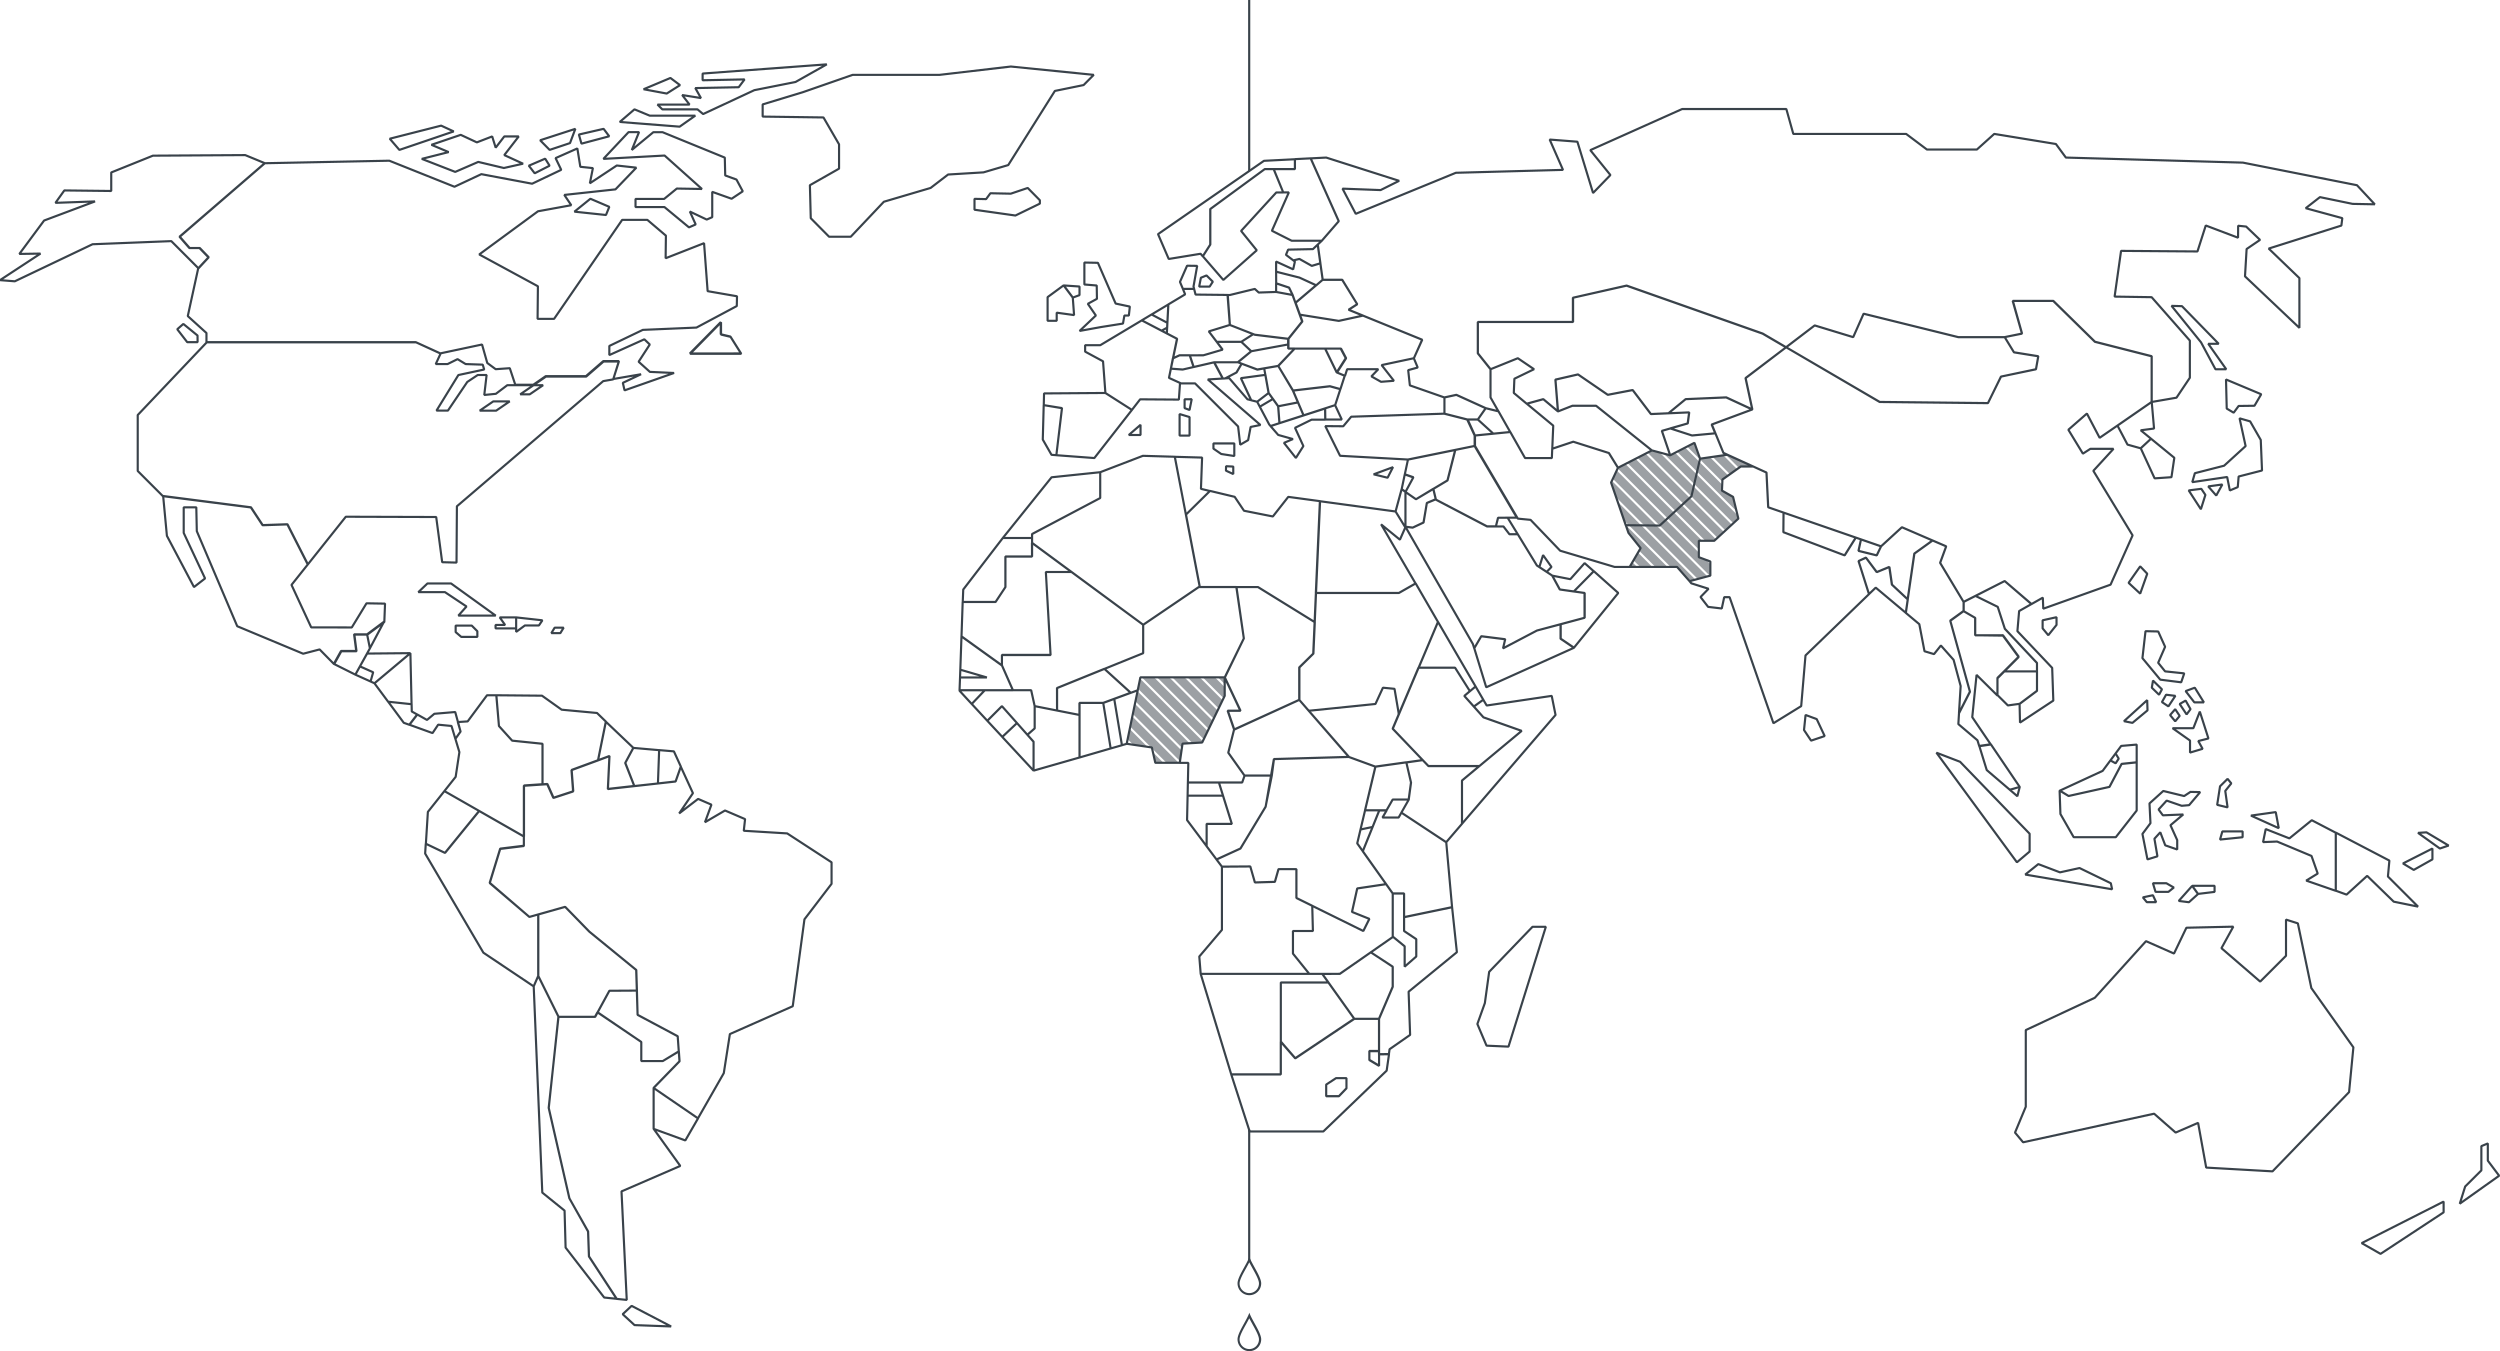 <svg xmlns="http://www.w3.org/2000/svg" viewBox="0 0 1161.73 627.99"><defs><style>.cls-1{fill:#9ca0a4;}.cls-2{fill:none;stroke:#39424a;stroke-linejoin:bevel;}.cls-3{fill:#39424a;}</style></defs><title>Asset 9</title><g id="Layer_2" data-name="Layer 2"><g id="_2012" data-name="2012"><polygon class="cls-1" points="789.98 213.14 789.98 213.14 789.98 213.14 789.92 213.43 800.36 223.87 800.41 222.81 803.07 220.92 794.62 212.47 789.98 213.14 789.98 213.14"/><polygon class="cls-1" points="792.41 251.27 796.6 251.27 797.36 250.57 781.51 234.72 778.58 237.44 792.41 251.27"/><polygon class="cls-1" points="789.43 255.37 789.43 251.27 789.43 251.27 790.99 251.27 777.84 238.12 774.9 240.84 789.43 255.37"/><polygon class="cls-1" points="806.96 237.55 805.34 230.89 800.18 227.97 800.3 225.23 789.65 214.58 788.59 219.17 806.96 237.55"/><polygon class="cls-1" points="762.16 263.45 767.81 263.45 761.14 256.78 759.06 260.36 762.16 263.45"/><polygon class="cls-1" points="756.65 247.47 756.71 247.64 762.35 254.71 762.35 254.71 762.35 254.71 761.66 255.89 769.23 263.45 774.88 263.45 755.5 244.06 755.48 244.06 756.65 247.47"/><polygon class="cls-1" points="803.89 220.34 807.2 217.99 800.8 211.58 795.85 212.29 803.89 220.34"/><polygon class="cls-1" points="776.3 263.45 779.31 263.45 785.12 270.06 787.84 269.34 762.64 244.13 756.93 244.08 776.3 263.45"/><polygon class="cls-1" points="771.21 244.22 794.54 267.55 794.79 267.48 794.79 262.15 792.82 260.17 789.43 258.89 789.43 258.89 789.43 256.79 774.17 241.52 771.24 244.22 771.21 244.22"/><polygon class="cls-1" points="805.46 243.12 807.8 240.97 807.42 239.42 788.33 220.32 787.27 224.92 805.46 243.12"/><polygon class="cls-1" points="760.74 263.45 758.54 261.25 757.27 263.45 760.74 263.45"/><polygon class="cls-1" points="798.1 249.89 801.04 247.18 785.19 231.33 782.25 234.04 798.1 249.89"/><polygon class="cls-1" points="802.03 211.4 808.03 217.4 808.92 216.76 813.05 216.76 811.7 215.41 802.7 211.31 802.03 211.4"/><polygon class="cls-1" points="788.96 269.04 793.42 267.85 769.78 244.21 764.07 244.15 788.96 269.04"/><polygon class="cls-1" points="785.92 230.65 801.78 246.5 804.73 243.79 787 226.07 785.95 230.62 785.92 230.65"/><polygon class="cls-1" points="787.38 205.78 784 207.51 789.92 213.43 789.98 213.14 787.38 205.78"/><polygon class="cls-1" points="767.61 209.31 767.61 209.31 765.61 210.34 785.92 230.65 785.95 230.62 787 226.07 771.2 210.26 767.61 209.31 767.61 209.31"/><polygon class="cls-1" points="751.87 217.37 751.85 217.38 751.72 217.66 774.9 240.84 777.84 238.12 755.33 215.61 751.88 217.38 751.87 217.37"/><polygon class="cls-1" points="776.11 211.58 773.13 210.78 787.27 224.92 788.33 220.32 778.4 210.4 776.11 211.58 776.11 211.58"/><polygon class="cls-1" points="788.59 219.17 789.65 214.58 783.07 207.99 779.33 209.91 788.59 219.17"/><polygon class="cls-1" points="748.65 224.26 751.01 231.09 764.07 244.15 769.78 244.2 749.02 223.44 748.65 224.24 748.65 224.26"/><polygon class="cls-1" points="778.57 237.44 781.51 234.72 760 213.21 756.26 215.13 778.57 237.44"/><polygon class="cls-1" points="771.21 244.22 771.24 244.22 774.16 241.52 751.27 218.62 749.47 222.48 771.21 244.22"/><polygon class="cls-1" points="782.25 234.04 785.19 231.33 764.68 210.82 760.94 212.73 782.25 234.04"/><polygon class="cls-1" points="756.92 244.07 762.64 244.13 751.75 233.24 754.73 241.88 756.92 244.07"/><polygon class="cls-1" points="566.03 314.81 569.14 317.92 569.14 314.81 566.03 314.81"/><polygon class="cls-1" points="534.91 347.33 535.26 347.38 535.35 347.77 542.1 354.52 547.76 354.52 526.19 332.95 525.22 337.64 534.91 347.33"/><polygon class="cls-1" points="568.61 324.46 569.14 323.38 569.14 319.33 564.61 314.81 558.96 314.81 568.61 324.46"/><polygon class="cls-1" points="559.4 343.54 561.25 339.73 536.33 314.81 530.67 314.81 559.4 343.54"/><polygon class="cls-1" points="526.63 346.12 533.25 347.08 524.98 338.81 524.01 343.5 526.63 346.12"/><polygon class="cls-1" points="524.98 345.88 523.77 344.68 523.57 345.68 524.98 345.88"/><polygon class="cls-1" points="548.36 353.71 549.07 348.76 527.4 327.09 526.43 331.78 548.36 353.71"/><polygon class="cls-1" points="561.71 338.77 563.55 334.96 543.4 314.81 537.74 314.81 561.71 338.77"/><polygon class="cls-1" points="549.25 347.52 549.52 345.6 552.79 345.41 528.61 321.23 527.64 325.92 549.25 347.52"/><polygon class="cls-1" points="564.01 334 565.85 330.19 550.47 314.81 544.82 314.81 564.01 334"/><polygon class="cls-1" points="540.68 354.52 535.76 349.6 536.87 354.52 540.68 354.52"/><polygon class="cls-1" points="566.31 329.23 568.15 325.42 557.54 314.81 551.89 314.81 566.31 329.23"/><polygon class="cls-1" points="554.13 345.33 558.67 345.07 558.95 344.49 529.81 315.36 528.85 320.06 554.13 345.33"/><path class="cls-2" d="M625.69,505.75l-3.51,3.66h-5.91V504l4.58-3h4.84v4.69ZM640.84,490v5.31l-4.51-2.71v-4.13h4.51v-15H629.31l-27.41,18.36-6.74-7.74v15.21h-23l8.55,26.48h34.23l29.43-28.26,1.1-7.64-4.61.08ZM222.92,190.83l6.31-4.31h7.62l-6.29,4.31ZM280.47,168l-8.07,7H253.71l-5.79,4h4.46l-6.21,4.24h-4.43l6.19-4.24h-12.2L230.43,183l-5.39.54,1.08-9.28H222l-4.86,3.23-9,13.32h-5.31L213,174.28,225,171.71l-.68-2.26-7.94-.27-3.76-2.29L208,169.17h-5.51l2.25-4.87-11.4-5.22H96.07L64,192.86v26l11.69,11.69,40.89,5.26,5.45,8.27,11.5-.4,9.49,18.64,17.68-22.2,42,.13,2.78,21,6.66.18.18-26.16,68-58.17,4.63-.8,2.63-8.29h-7.27Zm40.24-3.6h23.75l-4.94-7.86-4.46-1.06V149.8ZM144.62,291.54l-9.16-19.74,7.61-9.55-9.49-18.64-11.5.4-5.45-8.27-40.89-5.26.08.08L77.56,249l12.58,23.8,5.15-4-9.92-21.15v-11.9h5.85l.23,11.07L110.24,291l30.64,12.78,7.65-2,6.73,6.86,3.35-6h7.06l-1-7.74h6.05l7.87-5.86.33-8.54-8.61-.15-6.84,11.22ZM471.85,100.15l11.37-5.53V93.06l-5.64-5.72L469.7,90l-9.47-.2-2,2.73-5.39-.13v5.06ZM573.09,220.29l0-3.48-3.35-.16-.05,2.06ZM354.4,48.52v5.66l28.26.4,7.24,12.49v11.3l-13.55,7.7.4,15.33,8.52,8.61h10.07l15.38-16.26,21.72-6.41,8.14-6.24,16.44-1,11.5-3.39,21.67-34.45,13.35-2.73,4.71-4.74-38.51-3.87L436.48,34.8H396.19L373,42.87ZM997.81,266.61l-3.28-3.43-5.39,7.67,5.39,5Zm-51.71-95,1.08-6.05-11.3-1.82-4.31-7.06H910l-44-10.89-4.84,10.89-17.89-5.45L830,161.37l43.49,25.4,50.31.54L929.83,175Zm9.55,115.2-6.46,1.43V292l2.63,3.18,3.83-4.79ZM931.56,156.65l4.31,7.06,11.3,1.82-1.08,6.05L929.86,175l-6.09,12.34-50.31-.54L830,161.37l-18.82,14.34,3.13,14.56-18.84,7,5.39,13.18,20,9.14.8,16.14,52.46,18.14,9.67-8.86,20.59,8.86-2.83,7.67,10.9,18.16L931.56,270,944,280.72l5.29-3,.2,5.14,31.27-11.17L991,248.79l-18.24-30,9.37-10.22H971.37l-3.46,2.24-6.76-11.11,8.62-7.53,5.91,11.28,8.29-5.7,15.91-11V165.52l-26.36-6.72-19.37-19H935.35l4.28,15.2Zm108.71,32,7.37-.1,3.13-5.35-16.36-6.86.33,13.52,3.23,1.92Zm-20.34,31.24-1.2,4.16,16.21-2.39,1.25,6.26,3.68-1.56.4-4.93,10.87-2.79-.58-14.21-4.94-8.62-4.91-1.42,2.81,12.91-10,9.11Zm-2.86,8,5.86-.74,1.9,2.83-2.1,6.66Zm15.63-2.76-2.83,5.14-3.73-4.24ZM1015,312.91l-8.89-.93-3.23-4,3.23-7.42-3.21-7.12L997,293.3l-1.43,12.53,8.29,10,9.72,1.23Zm-28,22.22,3.93.78,7-5.81-.15-4.76Zm30.69,9v5.59l5.84-1.75-2-3.61,4.71-1.2-4-12.5-3,7.72h-9.67Zm-17.21-27.88,4.16,4.08-1.35,2.51-3.36-3.28Zm4.16,10,3,2,3.23-4.89-4.31-.53Zm11-5.11,4.06,5.24h4.43l-4.23-6.81Zm0,4.41,2.28,4-1.83,2.43-3.21-4.84Zm-4.84,4,2.08,3.13-2.08,2.51-2.38-2.91Zm7.89,82.08,2.73,3.76,7.67-.93v-2.83Zm-61.61-44.19.38,10.82,6.16,10.77H983.2l9.7-12.38V354.23l-7,.73-5.66,10.7-19,4.23-4.08-2.48Zm-13.93,28.26v-8.27L910.84,354l-11-4.23,37.41,50.93Zm37.73,14.73.6,2.81-40.36-6.84,6.06-4.86,10.07,3.83,9.09-2Zm25.81,0h-6.24l1.2,4h6l2.51-2ZM995.78,417l1.83,2.23h4.33l-1.5-3.23Zm22.9-5.34-6.24,7,4.74.6,4.23-3.81Zm-20.77-12.3,4.63-1.43-1.4-8.17,2.73-3,2.3,6.06,5.56,1.93v-4.36l-3.13-6.91,5.94-5-9.47.4-2-2.71,3.76-4.13,7,2.41,3.43-.3,5.14-6.06-4.51-.1-2.93,1.93-9.7-2.36-6.41,5.79.45,9.17-3.73,5Zm34.8-13-1.08,3.78,10.5-1.08v-2.71Zm2.43-24.43-3.51,3.46L1030.3,374l4.84,1.18-1.08-7.64,2.81-3.51Zm23.78,22.92-1.4-7.47L1046,379Zm-.78,6.21,16,6.69,2.88,8.19-5.34,3.26,13.73,4.76v-27l-11.15-5.81-10.4,8.44-11-4.33-1.23,6.06Zm-47.75-178.33-10.82-8.86-4.79,4.42,6.46,14,7.82-.54Zm-10.82-8.86-4.79-3.92,6.19-.81-1.08-12.37-15.91,11,4.66,8.84,6.14,1.72ZM985.7,346.62l-8.62,11.6-19.89,9.19,4.08,2.48,19-4.23L985.9,355l7-.73V346Zm-65.94,0,3.46,11.22L937.45,370l1.1-4.31-13.43-19.84Zm170.67,69.1L1100,407,1112.35,419l11.3,2.3-14-14,.68-7.39-24.9-13v27Zm26.21-14.48,5,3,8.69-4.89V394.3Zm7-14.21,10.15,7.27,4.06-1.38-10.3-6.14ZM912.47,279.71l-10.9-18.16,2.81-7.67-6.31-2.71-8.47,6.09-4,27.53,6.29,5.26,2.41,12.58,4.43,1.33,3.18-4,5.91,6.66,3.28,12.18-.78,12.58,5.09-10-9.14-33,6.19-4.48Zm18.29,15.48,7.32,9.95L931.24,312h15.33v-3.91l-14.93-15.88L928.33,282,918,276.92l-5.49,2.78V284l5.36,3.13v8.09Zm-12.93,0V287.1L912.47,284l-6.19,4.48,9.14,33-5.09,10-.3,5,8.87,7.52.85,2.76,5.36-.8-8.62-12.7,2-19.64,9.7,9.6v-8l9.87-9.9-7.32-9.95ZM928.21,315v8l4.84,4.81,5.44-.75,8.09-6.06V312H931.24Zm3.43-22.82,14.93,15.88v13l-8.09,6.06.2,8.67,15.48-10.22-.53-15.21-16.16-17.06.8-9.35,5.76-3.26L931.56,270,918,276.92,928.33,282Zm-64.56-33.07-3.43,1.6,4.86,15.36,3.13-3,14,11.73.9-6.26-7.34-6.86-1.2-8.22-5.86,2.41Zm5-1.05-8.47-2.1,1.18-5.31-2.43-.84-5.19,8.26L828.72,247.3l.08-9.1-7.12-2.47-.8-16.14-6.21-2.83h-5.74l-8.52,6.05-.23,5.15,5.16,2.92L807.8,241l-11.2,10.31h-7.17v7.62l5.36,2v6.56l-9.67,2.58.83,1,8,2.53-3.73,3.83,3.53,4.58,6.34.75,1.13-5.26,2.51,0,20.37,58.58L837,328.13l2-23.55L868.5,276.1l-4.86-15.36,3.43-1.6,5,6.71,5.86-2.41,1.2,8.22,7.34,6.86,3.08-21.27,8.47-6.09L883.81,245l-9.67,8.86ZM828.79,238.2l-.08,9.1,28.49,10.79,5.19-8.26Zm36,12.47L863.64,256l8.47,2.1,2-4.21ZM703.45,182.6l6,5,7.69-2.12,6.81,5.69-1.18-14.77,10.5-2.42,13.83,9.48,11.57-2.22,8.47,11.16,8.17-.36,8-6.57,18.87-.82,12.08,5.59-3.13-14.56L830,161.37,819.12,155l-63.24-22.3L731,138.34v11.27H686.76v14.56l5.91,7.4,12.65-5.11,7.54,5.11L703.72,176Zm48.4,34.77-4.23-6.86-16.54-5.25-9.77,3.26-.18,4.35H708.69l-6.86-12.11-16.41,1.62v4.84L705.33,241l5.91.57L725,255.91l25.28,7.54h7l5.09-8.74-5.64-7.07-8.07-23.4ZM724,191.19l-6.81-5.69-7.69,2.12,12.28,10.17-.45,10.74,9.77-3.26,16.56,5.25,4.23,6.86,15.73-8.07-25.93-20.75h-11Zm65.44,60.08h7.17L807.8,241l-2.46-10.07L800.18,228l.23-5.15,8.52-6.05h5.74l-12-5.46L790,213.14l-4,17.48-14.71,13.6-15.78-.16,1.25,3.58,5.64,7.07-5.09,8.74h22l5.81,6.61,9.67-2.58v-6.56l-5.36-2Zm-42.29-67.8L733.31,174l-10.5,2.42L724,191.18l6.69-2.63h11l25.93,20.75,8.49,2.27-3.86-11.35,12.05-3.46.68-5.13-17.79.79-8.47-11.16Zm4.71,33.9-3.21,6.86,6.81,19.83,15.78.16L786,230.62l4-17.48-2.61-7.37-11.27,5.8-8.49-2.27Zm34.45-15-10.12-3.28-3.93,1.13,3.86,11.35,11.27-5.8,2.61,7.37,12.73-1.84-1.88-.85-3.71-9.1Zm-3-16.88-8,6.57,9.62-.43-.68,5.13-8.12,2.32,10.12,3.28,10.82-1-1.68-4.08,18.84-7-12.08-5.59Zm-96.58,9.45,7.22,6.58,7.84-.77-5.46-9.62-5.91-1.46Zm-15.51-2.72,10.7,2.72h4.81l3.68-5.28-13.65-6.19-5.54,1.2Zm14.16,10.15,8.57-.85-7.22-6.58H682Zm-81.55-82.05L601,121l.73.54-.8,3.63L593,121.54l0,4.72L603.86,129l7.79,3.57,3-2.57-1.08-7.66-4,1.2Zm-10.8,11.32,6,2,1.65,3.42,1.3,3.65,9.6-8.14L603.86,129,593,126.25ZM623.73,130h-9.07l-12.6,10.71,2,5.52,18.06,2.88,11.27-2.46-6.71-2.73,4-2.57Zm-25.15-14-1,2.42L601,121l2.83-.67,5.76,3.23,4-1.2-1.23-8.72-2.25,2.12Zm23.55,33.12-18.06-2.88,1.13,3.14-6.46,8.06V162h24.43l2.36,4.46-4.23,6.64,3.71,1.55,1-3.08h14.48l-3.21,3.33,4.46,2.52,6-.47-5.71-7.3,15-3.19,3.83-8.61L633.4,146.67Zm-34.4-70.55-25.3,18.56v16.51l-3.48,5.45,9.52,11L584,116.31l-7.27-9,16.36-17.88h3.23l-4.46-10.83ZM543.1,120.34l14.81-2.42,1,1.18,3.48-5.45V97.14l25.33-18.56h14V74l-14.36.73-49.23,34.07Zm58.65-41.76h-9.87l4.43,10.83h2.61l-7.87,17.82,9.19,4.64h14l7.87-9.08L609.07,73.58l-7.32.37Zm424.41,81.17H1031l-17.06-17.48-4.84-.14,13.7,16.95,6.71,12.51h5ZM599,133.67l-6-2,0,4,7.67,1.41ZM960,73.22l-4.63-6.3-28.66-4.69-8.07,7.26h-23.2l-9.67-7.26H833.33L830.1,50.67H781.67L739,69.77l9.35,11.57-8.07,8.34L733,65.85l-12.88-1,6.19,14.09-49.78,1.35L630,99.36l-6.14-11.7,17.69.67,8.62-4.3-33.9-10.81-7.22.37,13.05,29.21-7.87,9.08-1.9,1.78,1.23,8.72,1.08,7.66h9.07l7,11.35-4,2.57,6.71,2.73,27.48,11.19L657,166.49l1.8,4.3L654.37,172l.78,7.08,16.06,5.62,5.54-1.2,13.65,6.19,5.91,1.46-3.68-6.46V171.6l-5.91-7.4V149.64h44.19V138.37l24.93-5.62,63.24,22.3,10.85,6.34,13.35-10.17,17.89,5.45L866,145.77l44,10.89h21.52l8.07-1.61-4.31-15.2h18.84l19.37,19,26.36,6.72V186.8l11.55-2,6.21-9.27V158.28l-17.76-20.18-17.21-.27,3-21.25,35.5.27,3.86-12.06,15,5.67.05-5.56,3.71.38,6.46,6.19-6.24,4.25-.75,12.7,25.28,23.94V129.23l-14.26-13.72,33.77-10.69.43-3.45-17-4.62,6.61-5.15,15.18,3.14,10.3.2-8.27-8.87-53-10.5Zm-378.56,90-6.24,5.11,9.07,3.37,9.67-1.67,7.67-8.06h-3v-1.91Zm-4.63-4.38,4.63,4.38,17.14-3.15v-2.65l-15.53-1.89-.65-.26Zm-32.72,12.47,5.56.4,5-1.16-1.8-5.45h-4.74l-3.08,1.42Zm21.3-12.47h11.42l5.59-3.57L571.49,151l-9.77,3Zm-76.76,52.51,2.25.17,2.61-21.89L485,188.26l-.43,16Zm132.51-38.28,4.23-6.64L623,162h-7.24Zm-20.52-36L593,135.67l-8.07.27-1.83-1.68-11.57,2.82h-1l1,13.93,10.95,4.3.63.26,15.53,1.89,6.46-8.06-1.13-3.14-2-5.52Zm1,24.93L594,170.07l6.86,11.4,17.14-2,4.89,1.35,2-6.2-3.71-1.55L615.79,162Zm-31.19-24.94-14.86-.17-.68-2.64h-5.21l1.05,2.54-7.82,4.68-.7,13.49,4.74,2.47-1.88,9.1,3.08-1.42h11l1-.28,8-2.35-2.73-3.63L561.72,154l9.77-3Zm-20.74-2.81h5.21l-.28-1.12,1.7-9.58-4.69-.07L548.32,131Zm13.9-3.35-2.93-2.9-2.61,1.07-.8,4.12,4.86,0Zm4.53,31.59-8.94,2.62H552.9l1.8,5.45,9.55-2.21h11l4.58-3.77,1.65-1.35-4.63-4.38H565.4Zm5.46,43.57h-9.7v2.42l3.63,2.49,6.06.94Zm-25.43-13.65v10h4.63v-8.61Zm-4.06-21.09-.88,4.28,5.61,2.56h6.51l20,20,1,8.51,3.68-2.15,1.15-6.12,4.56-.91-24.45-21.16,6.94-.42-4.06-7.55-14.58,3.37Zm6.39,14.23v4.1l2.3.87,1-5ZM504.25,160.4v3l8.32,4.49,1.1,14.74L526,190.48l3.81-4.92,18,.13.53-7.53h.48l-5.61-2.56L547,157.43l-16.41-8.56L511.31,160.4Zm30.89-14.27-4.58,2.74,9.19,4.8,2.63-1.42.1-2.22Zm7.34,3.9.45-8.56-7.79,4.67Zm-2.73,3.64,2.48,1.29.13-2.71Zm-30.11-21,.1,6.19-4.23,2.32,3.73,5.43-7.57,7.18,10-1.82,10.17-1.61.65-3.73h2.08l.45-4.17-6.59-1.39-8.24-18.94L503.9,122v10.2Zm-8,4.47v-4l-7.37-.5,4.23,5.65Zm-14.83.93v11l4.23,0v-3.77l8.07,1.11-.6-8.17-4.23-5.65Zm4.06,73.46,17.66,1.32L526,190.49l-12.33-7.88-28.51.21-.13,5.44,8.47,1.42ZM530,202.14V197.4l-5.46,4.74Zm64.54-5.51,11.2-3.62-2.58-6-9.22,1.8Zm-7.09-25.45,2.05,11.42,4.43,6.19,9.22-1.8-2.36-5.52L594,170.06Zm-19.17,4.74,1-.06,5.26-2.75L577,169l-1.75-.66h-11Zm55.92,22.16-8.34-.07,6.86,13.79,31.54,1.74,31-6.32v-4.84l-3.46-7.43-10.7-2.72-43.19,1.41Zm-8.37-3.13h7.69l-3.11-6.69-4.66,1.51ZM581.41,186l2.78.69,5.34-4.09-1.5-8.4-11.4,1.54Zm9,12,3.56,4.11,6.86,1.92-4.18,1.77,5.54,7,3.48-5.51-3.88-8.48,7.72-3.8h6.36l-.08-5.18Zm-6.11-26.23L577,169l-2.38,4.08-5.26,2.75,1.83-.11,8.49,9.82,1.75.44-4.79-10.26L588,174.2l-.55-3ZM585.42,189l6.11-3.62-2-2.78-5.34,4.09,5.59,10.55.63.73,4.16-1.34-.6-7.84-2.43-3.41Zm20.34,4,14.68-4.75,2.41-7.4L618,179.51l-17.14,2Zm109.56,70.5,3.41,2.25,2.23-2.3-3.91-5.51Zm-68-46.42-9,3.33L644.8,222Zm5.79,11.51v16.17l3.38.4,5-2.36,1.55-9.08,3.93-1.66.2-.09-1.15-4.82L658,232Zm61.08,34.2-8.89-14.53h-3.88l-2.78-3.61-7.59,0-24-12.56-4,1.66-1.53,9.08-5.06,2.36-3.36-.4,31.34,54.47.63,2,3.26-5.59,11.12,1.4-1,4.23L714.22,293l22.17-5.94V275.55l-11.55-1.63-3.51-6.44Zm-19.07-18.15h3.53l2.76,3.61h3.88l-4.71-7.67h-4.43Zm-22.5-21.4-6.56,3.92,1.2,5,23.78,12.43h4.08l1-4,8.74-.05-19.64-33.3-9,1.84Zm57.1,45.9-8.42-1.65,3.51,6.44,6.51.93,9.27-9.42-4.23-3.76Zm1.6,5.71,5,.7V287.1l-11.15,3v6.71l6.21,4.21L752,275.55l-11.37-10.12Zm-74.56-53-3.66,6.77L658,232l14.66-8.74,3.61-14.16-22,4.48-1.48,6.89ZM714.22,293l-15.76,8.27,1-4.23-11.12-1.4-3.26,5.59,5.56,18.14L731.46,301l-6.21-4.21v-6.71Zm-61.08-64.46,3.66-6.77-4-1.38-1.45,6.88ZM653,245l.1-.24V228.58l-1.78-1.26-2.81,10.36Zm33.52,230.84,4.26,10.07,10.2.45,17.36-55.69h-6.19L692,451.6l-2,14.53ZM573.47,339l-3-8.74h5.91l-7.29-15.48v8.57l-10.47,21.7-9.14.53-1.28,8.92h4l-.2,9.12h25.23l1.13-3.23h-.05l-7.54-10.62Zm-21.85,42.09,9.09,12.15v-10.4H572.4l-6-19.24H552Zm-16.36-33.75,1.6,7.14h11.37l1.28-8.92,9.14-.53,10.47-21.7v-8.57H529.93l-6.36,30.87Zm-57.85-5.91,2.88,3.23v13.45L501.64,352V332.24l-20.84-4.11v10.37Zm2.88,16.69V344.7L472.58,336l-6.84,6.44Zm129.5,62.78-7.37-3.63V403.87h-8.32l-1.68,5.91-9.29.28L581,402.62l-13.18.1v29.39l-10.52,12.38.65,8.07h50.47l-7.59-9.42v-10.5h9.27ZM516.12,347.8l-3.46-21.15h-11V352Zm50.31,15.83,6,19.24H560.72v10.4l4.58,6.11,11.12-5.09,11.7-19.42L591,360.4H578.36l-1.13,3.23ZM676.17,310.3l6.89,10.9,2.63-2.2-17.46-30-9,21.3Zm-210.4,32.14,6.81-6.44-7-7.87-6.79,6.81Zm219.12-14.13,4.38-3.16L685.69,319l-5.24,4.38Zm-32.42,97.86v6.46l5.66,3.78v8.07l-5.39,4.71v-9.45l-5.39-4.41-.15.1L637,442.53l10.17,6.66v9.32l-6.36,14.88v16.49l4.61-.08.3-2.23,9.55-6.66-.7-20.07L677,442.48l-2.23-20.94Zm36.8-101-4.38,3.16,4.46,5,17.76,6.29-27.73,23.1V382.8l43.47-50.56-1.78-8.87-30.21,4.48ZM572.14,499.23h23.05V456.56h22.15l-2.88-4H557.95Zm89-146-7.62,1.08,2.18,9.37-1.08,7.94-3.41,6,20.84,13.75,7.32-8.54V362.71l8.07-6.74H663.79Zm-9.92,24.4-1.3,2.28h-7.49l1.93-3.31h-3.41l-7.67,19,13.93,19.62h5.26v11l22.3-4.63-2.71-30.19Zm-171.64-119H467.19v14.21l-4.56,6.91H447.35l-.55,16,18.79,13.5v-4.84h22.6L486,265.8h11.9l-18.36-13.55ZM637.83,384.28l3.11-7.72h-6.61l-2.1,8.89Zm-4.56,11.27,4.56-11.27-5.61,1.18-1.53,6.44ZM451.56,327.13l7.24,7.82,6.79-6.81,7,7.87,4.84,5.46,3.38-3V328.13l-1.63-7.39H457.65Zm36.63-22.8h-22.6v4.84l5.11,11.57h8.47l1.63,7.39,10.42,2.05V319.74l40-16.21v-13.2l-33.3-24.53H486ZM628.26,423.76l8.07,3.23-2.81,5.64-23.73-11.7.3,11.7h-9.27v10.5l7.59,9.42h14.21l24.58-17.11V415.17l-3.08-4.33-13.43,2ZM595.19,484l6.71,7.74,27.41-18.36-12-16.84H595.19Zm-104-153.83,10.42,2.05v-5.59h11l12.8-4.71-12.23-11.12-22,8.92Zm156,85v20.27l.15-.1,5.39,4.41v9.45l5.39-4.71v-8.07l-5.66-3.78V415.17Zm35.85-94-6.89-10.9h-17l-12,28.34L663.79,356h23.65l19.67-16.36-17.76-6.29-8.89-9.95Zm-48.73,55.37h10l2.86-5h7.42l1.08-7.94-2.18-9.37-14.36,2ZM531.23,290.33v13.2l-18,7.29,12.25,11.12,3.21-1.18,1.23-6h39.21L578,296.67l-3.48-23.88H557.06Zm-83.85-10.62h15.26l4.58-6.91V258.59H479.6V250H466l-18.39,23.95Zm-1.13,31.49,12.35,3.61H446.12l-.23,5.94h24.8l-5.11-11.57-18.79-13.5Zm12.35,3.61-12.35-3.61-.13,3.61ZM578,296.67l-8.82,18.14,7.29,15.48h-5.91l3,8.74,30.26-13.83V310.15l6.51-6.41.65-14.63-26.4-16.31h-10Zm.08-59.33-4.34-6.47-11.45-2.75-11.17,11,6.43,33.68h27l26.4,16.31,2.48-56.22-14.78-2L591.49,240ZM477.44,250h2.15v-1.83l31.67-16.74v-12l-22.6,2.36L466,250Zm33.82-30.57v12L479.6,248.15v4.11l51.64,38.08,25.83-17.54h.45l-11.6-60.55-14.83-.43Zm34.65-7.16,5.17,26.89,11.17-11-4.18-1,.53-14.53Zm68.55,240.32,14.86,20.84h11.52l6.36-14.88v-9.32L637,442.53l-14.41,10Zm1.81,56.77h5.91l3.51-3.66V501h-4.84l-4.58,3Zm24.57-21h-4.51v4.13l4.51,2.71ZM653,245.18,653,245l-4.48-7.31-35.18-4.78-1.88,42.64h38.56l7.77-4.43-16-27.46,8.74,7.13Zm4.86,25.93-7.77,4.43H611.48l-1.23,28.19-6.51,6.41V325.2l23.07,26.56,12.35,4.51,21.95-3.08-13.9-14.56,12-28.34,9-21.3ZM630.69,391.89l8.47-35.63-12.35-4.51-34.85,1-3.83,22.15-11.7,19.42-11.12,5.09,2.51,3.33,13.18-.1,2.15,7.44,9.29-.28,1.68-5.91h8.32V417.3l31.09,15.33,2.81-5.64-8.07-3.23,2.43-10.9,13.43-2Zm-59.93-42.12,7.54,10.62H591l1-7.67,34.85-1L603.74,325.2,573.47,339Zm-42.07-29-10.92,4,3.58,21.52,2.2-.63Zm-10.92,4-5.11,1.88,3.46,21.15,5.24-1.5Zm-66.22,2.36,6.09-6.39H445.92l0,.28ZM123.08,75.84l-9.14-3.77-42.88.27-19.37,7.8v8.61L29.9,88.49l-4.13,5.77,18.39-.66-23.67,8.88L9,118l9.82-.16L0,130.18l6.88.54L43,113.5l36.61-1.45L92.23,124.7,97,119.55l-4.17-4.31H88.13L83.54,110,123.1,75.83ZM91.79,155.91l-6.59-5.38L82.37,153,87,159h4.82Zm252.54,8.33-4.94-7.86-4.46-1.06v-5.64l-14.36,14.57Zm-7.52-91L307.9,61.44l-4.31,0-10,8.25,3.36-8.3-4.86,0-11.7,12.44,28.44-1.55,17.36,15.54-11.68-.2-5.89,4.82H295.32v3.79h13.45l11.4,9.43,3.11-1.36-2.71-6,7.84,3.73,2.56-1.11V89.15l9,3.21,5.19-3.46-2.93-5.47L337,81.53ZM239.45,178.8h8.34l5.79-4h18.69l8.07-7h7.27L285,176.12l12.9-2.22-8.47,4,.8,3.5,23-8.08L302,172.81l-5.24-4.72,5.19-8-2.53-2.42L283.15,165v-4.24l15.56-7.47,24.93-1.07,18.74-10,.1-4.55-13.65-2.37L327.17,113l-17.86,7,.13-10.5-8.62-7.33h-11.7l-31.64,46-7.67,0,.15-15.14-27.26-14.79L250,98.18l15.46-2.82-3.23-4.78L286,88l9.7-10.09-9.09-1-12.5,8.27,1.4-7.06-5.84-.61-1.38-8.53-10.12,4.49,2.63,5.45-13.53,6.45-23.6-4.44-12.48,5.85-30.29-12.1L123,75.85,83.42,110,88,115.27h4.71l4.17,4.31-4.78,5.14-4.84,22.16,8.68,7.87V159h97.26l11.42,5.21L224,160.09l2.43,8.58,3.91,2.89,6.56-.46Zm34.9-86.44-7.42,6,14.66,1.55,1.55-3.79ZM245.74,77l2.73,3.53L255.39,77l-2.05-3.27ZM251,65.18l4.41,4.47,9.47-3.16,2.48-6.62ZM269,62.52l1.2,4.24,12.9-3.43-2.61-3.46Zm32.9-8.78-7.07-2.93L288,56.67l27.83,2.19,7.27-5.12Zm67.77-15.64,14.53-8.2-57.7,4.28V37.3L346,36.9l-2.73,3.63-20.17.4,2.63,4.64L317,44.16l3.43,4.44H305.54l2.23,2.22h16.34L326.74,53l23.8-11.1Zm-70.6,3.37,10.75,2L316,39.56l-4.46-3.33ZM185.59,69.66l25.25-8.59L205,58.38l-23.88,6.08Zm28.51-7-13.61,4.63,8,3.38L196,73.83l15.54,6.05,10.7-4.64,11.9,2.83,8.92-2-8.72-4,6.71-8.67h-6.71l-4,5.22-1.63-5.22-7.12,2.76ZM194.39,275.17h12.39l10,6.66L213,286.07h17.34l-20.72-14.93h-11Zm17.35,18.56,2.61,2.23h7.47v-2.63l-2.61-2.63h-7.47Zm46-2.05-1.53,2.53h4.18l1.53-2.53ZM165.54,302.5h-7.06l-3.35,6,10,5,6.77-12.23-1.31-6.51h-6.05Zm7.87,9.9-1.22,4.28,1.82.83,16.7-14-20.12.2-3.32,5.94Zm-1.22,4.28,1.22-4.28-6.14-2.73-2.14,3.83Zm6.26-27.78-7.87,5.86,1.31,6.51Zm1.91,37.18,10.89,1.15-.54-23.7-16.7,14Zm17.54,66,8.91,4.26,15.88-19.49-16.18-9.24-7.68,9.67Zm32.72-69-4.31,0-9,12.15-4.58.3,1.3,4.41-2.41,3.41,1.85,6.16L211.74,361l-5.24,6.61,37,21.12V365l8.59-.58V345.62L238,344.17l-6.14-6.79Zm58.73,287.62,5.51,5.06,17,.63-18.34-9.57Zm26.11-122.14L308,493.06h-10v-8.87l-20.37-13.78-1.15,2.1h-17L255,514.86l9.6,42,8.67,15.43.4,11.57,12.88,19.72,4.69.48-2.43-50.43,27.31-11.83-12.38-17.24v-19l12.05-12.38Zm3,41.39,5.91-10.25-20.64-14.13v19ZM261,329.79l-9.14-6.51-21.2-.2,1.2,14.31,6.14,6.79,14.11,1.45v18.82l2.25-.15,2.86,6.39,9.17-3-.75-9.92,12.28-4.51,3.63-17.94-4.13-4Zm-80.62-3.71,7.25,9.8,2.62.93,3.67-4.76-2.57-1.43-.08-3.38Zm113.94,21.45-12.8-12.18-3.63,17.94,5.34-2-.73,15.31,12.25-1.38-4.18-10.72Zm-31.67,73.88-12.5,3.53v28.59l9.42,19h17l6.61-12.13,12.8-.08-.3-9.57-21.8-17.81Zm43.09-57.35,8.22-.93,2.43-6.89-3.23-7.09-6.86-.58Zm-9.77,96.26-12.8.08-5.46,10L298,484.19v8.87h10l7.42-4.51-.5-7-18.64-9.95Zm-1.23-95.05,11-1.2.55-15.48-12-1.05-3.76,7Zm51.49,15.36-9.32-4-9.32,5.46,3-8.17-6.19-2.68L315.61,378l6.39-9.42-5.64-12.3-2.43,6.89-31.47,3.51.73-15.31-5.34,2-12.28,4.51.75,9.92-9.17,3-2.86-6.39-10.85.73v28l-11,1.35-4.86,15.86L246,426.09l16.61-4.69,11.22,11.52,21.8,17.81.65,20.84,18.64,9.95.83,11.65-12.05,12.38,20.64,14.13,12-21,2.83-18.16,29.21-12.93,5.44-40.39,12.6-16.49v-10l-20.62-13.43-20.17-1.23ZM201.84,331.69l-3.42,2.86L193.88,332l-3.67,4.76L201,340.66l2.62-3.91,6.19.6,1.8,6,2.41-3.41-1.13-4.13-1.35-4.94Zm30.59,62.66,11-1.35v-4.28l-20.79-11.88-15.88,19.49-8.91-4.26-.29,4.56,27.06,46.07L248,458.36l2.1-4.84V424.94L246,426.09l-18.44-15.88Zm32.14,162.47-9.6-42,4.56-42.34-9.42-19-2.1,4.84L252,554.19l10.35,8.37.48,17.19,17.94,23.2,5.81.6-12.88-19.72-.4-11.57ZM252.05,288.25l-12.2-1.35v6.74l4.08-3h6.51ZM239.85,292V286.9h-7.62l2.48,3.51h-4.43V292Z"/><path class="cls-2" d="M1145.55,551.35l-2.51,8,18.29-13-5.26-7v-8l-3,1.25v11.27Zm-48.1,26.31,38.08-19.29v5l-29.31,19.29Zm-156.08-99,32.07-15,23.8-26.31,13,5.76,5.76-12,21.8-.5-5.51,10,18,15.53,12-12V427.33l5.51,1.75,6.26,30.06,19.54,27.56-2,20.79-35.58,36.83-30.82-1.75-3.76-20.79L1011,526.3l-10-8.77-60.88,13.28-3.76-4.51,5-12Z"/><line class="cls-2" x1="938.55" y1="365.67" x2="933.95" y2="366.99"/><polyline class="cls-2" points="983.11 350.18 984.55 352.53 983.11 354.71 980.73 353.38"/><polyline class="cls-2" points="608.16 330.29 639.16 327.13 642.64 319.57 648.02 320.09 650.04 331.94"/><line class="cls-2" x1="551.89" y1="369.73" x2="568.32" y2="369.73"/><polygon class="cls-2" points="839.03 332.24 838.31 339.25 841.6 344.17 847.91 342.04 844.21 334.16 839.03 332.24"/><rect class="cls-3" x="579.99" y="524.99" width="1" height="61"/><polygon class="cls-3" points="580.99 79 579.99 80 579.99 0 580.99 0 580.99 79"/><path class="cls-3" d="M580.49,612.52c.45.91,1,1.87,1.54,2.87,1.39,2.51,3,5.36,3,7a4.5,4.5,0,1,1-9,0c0-1.61,1.57-4.46,3-7,.55-1,1.09-2,1.54-2.87m0-2.53c-1.1,3.38-5.5,9.27-5.5,12.38a5.5,5.5,0,1,0,11,0c0-3.11-4.4-9-5.5-12.37Z"/><path class="cls-3" d="M580.49,586.52c.45.91,1,1.87,1.54,2.87,1.39,2.51,3,5.36,3,7a4.5,4.5,0,1,1-9,0c0-1.61,1.57-4.46,3-7,.55-1,1.09-2,1.54-2.87m0-2.53c-1.1,3.38-5.5,9.27-5.5,12.38a5.5,5.5,0,1,0,11,0c0-3.11-4.4-9-5.5-12.37Z"/></g></g></svg>